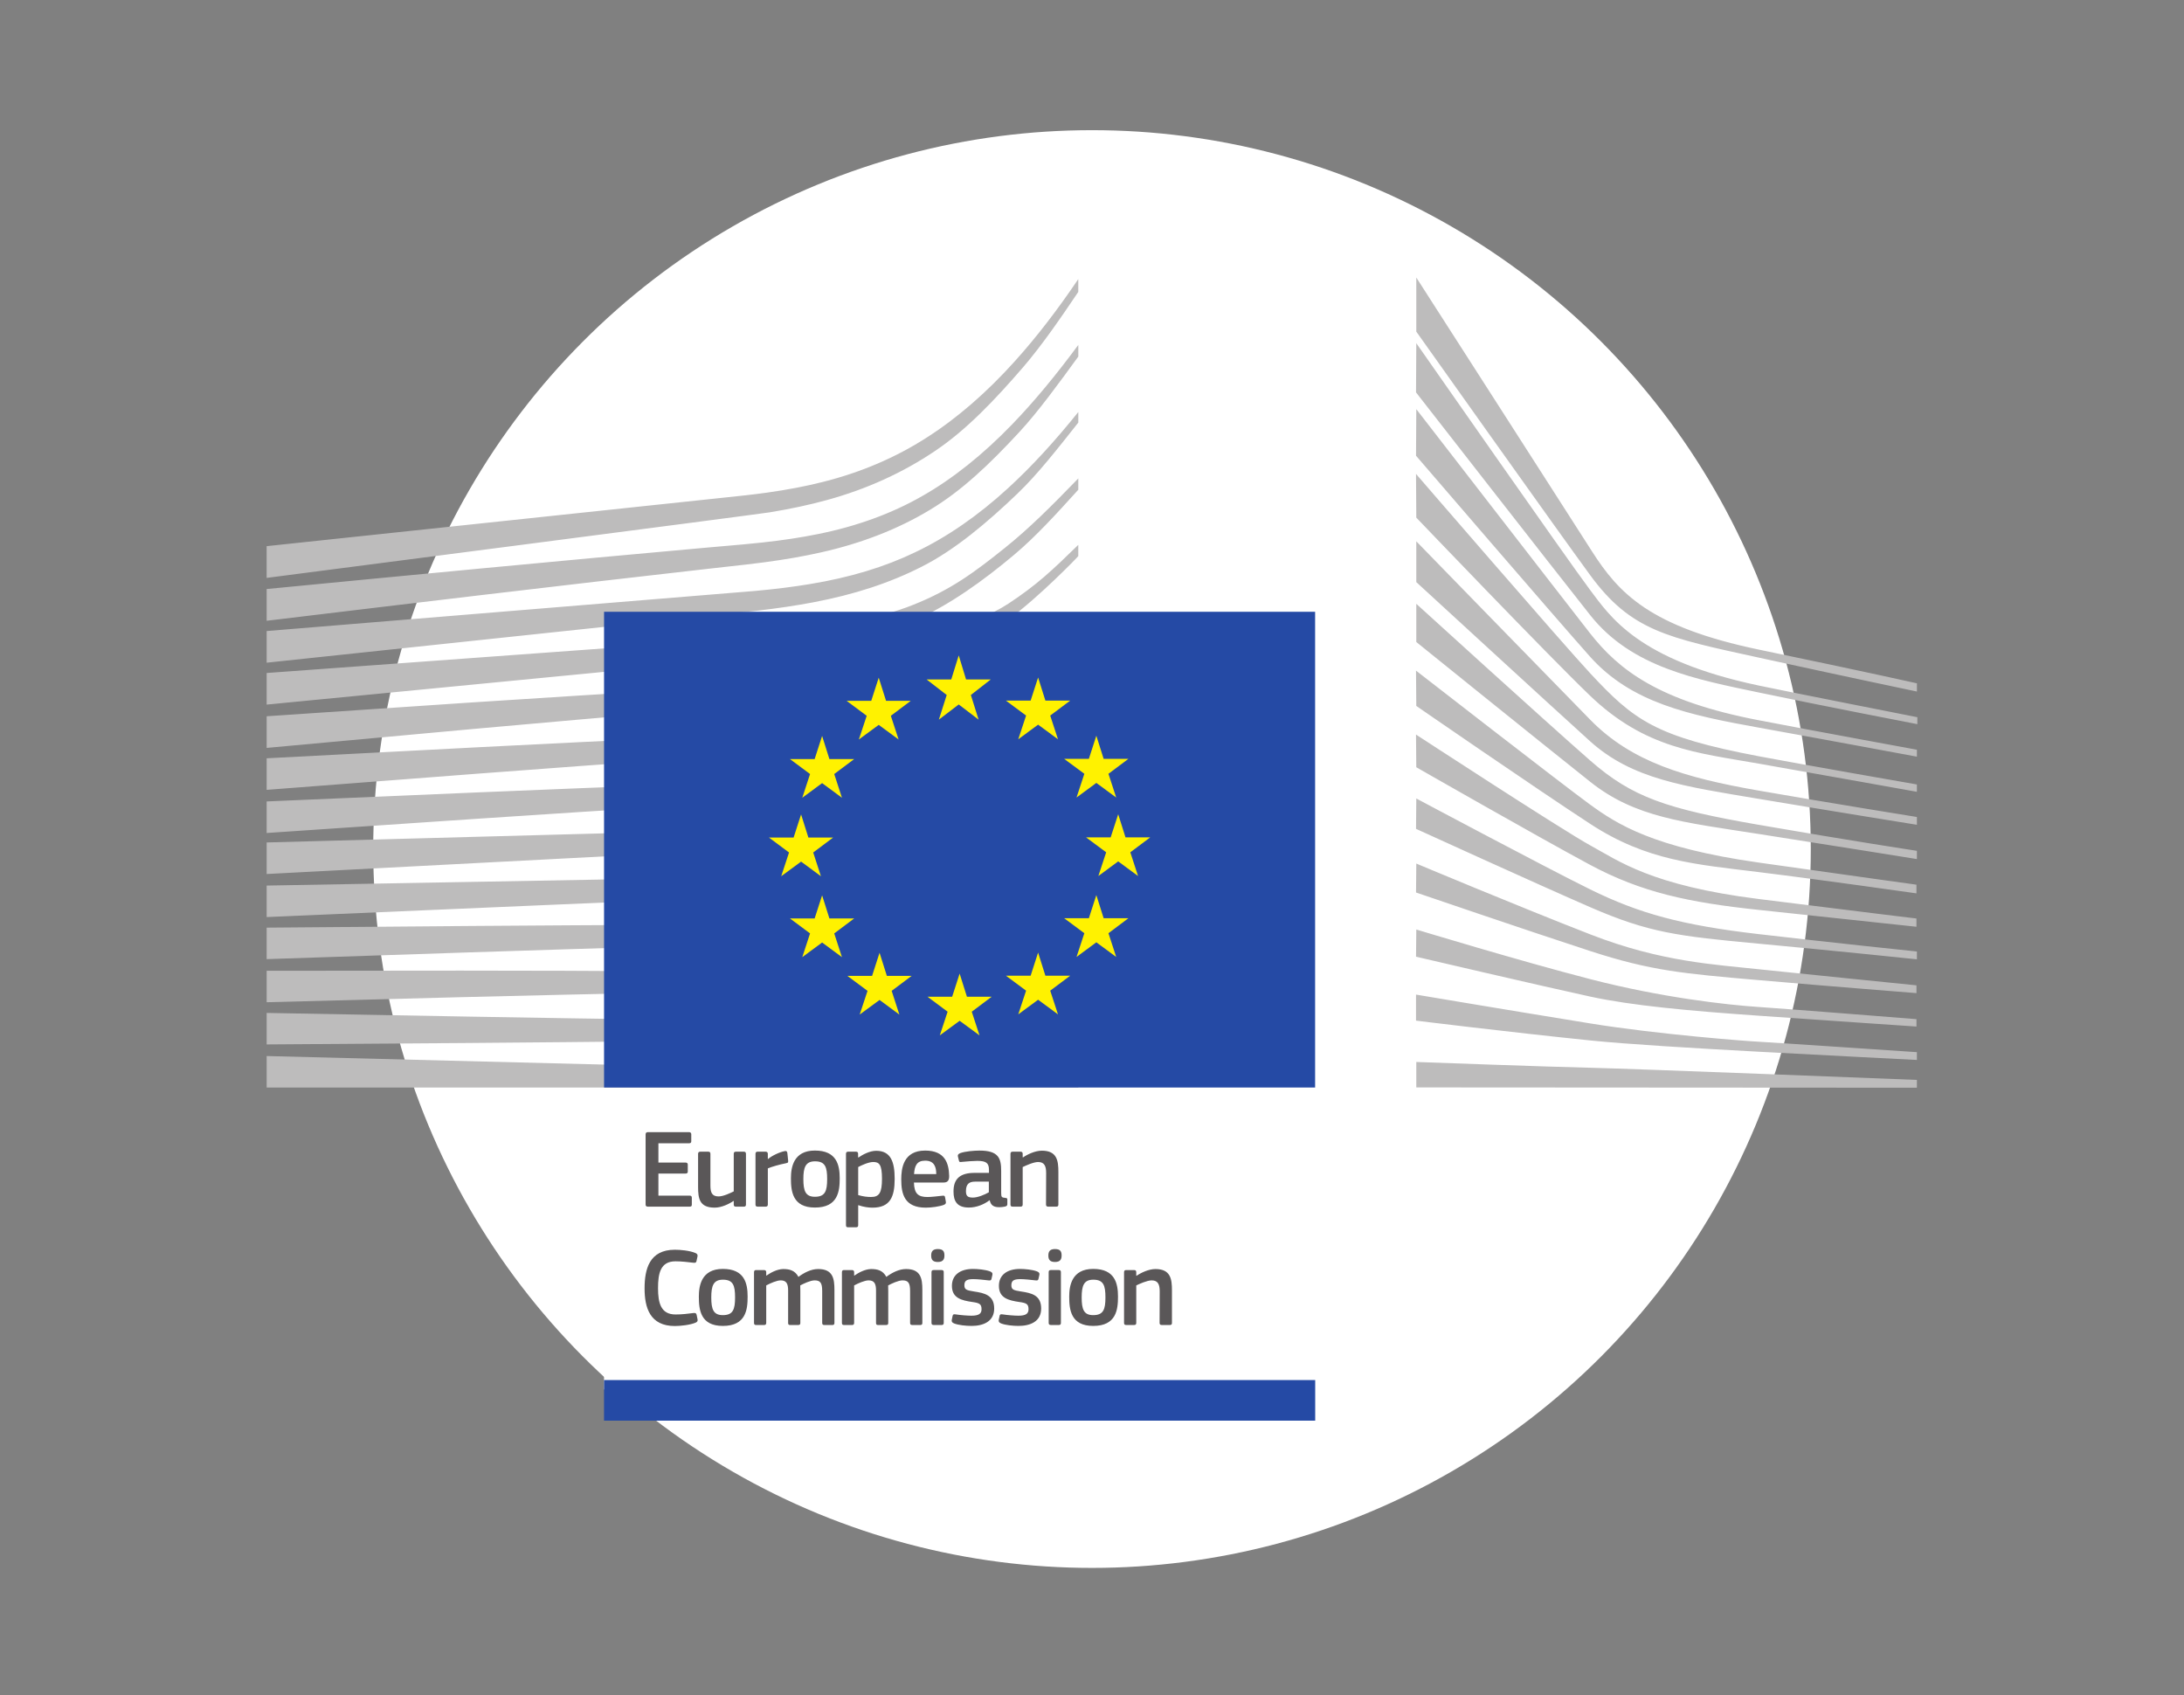 <svg width="688" height="534" viewBox="0 0 688 534" fill="none" xmlns="http://www.w3.org/2000/svg">
<rect x="0" y="0" width="688" height="534" fill="#808080" stroke="none"/>
<circle cx="344" cy="267.429" r="226.429" fill="white"/>
<g clip-path="url(#clip0_7598_45303)">
<path d="M190.278 437.65H414.242V338.049H190.278V437.65Z" fill="white"/>
<path d="M316.665 172.487C306.951 180.288 299.454 185.832 287.562 190.55C277.21 194.671 266.093 196.349 253.387 198.086C245.214 199.234 236.668 200.922 228.504 201.471C225.148 201.697 221.792 201.912 218.446 202.178L84.002 211.98V221.929L218.985 208.84L236.49 207.202C242.976 206.583 248.746 205.877 254.103 205.004C267.182 202.904 278.456 199.705 288.563 195.202C299.042 190.58 309.649 183.005 319.51 174.714C326.212 169.081 332.668 161.997 339.684 154.255V150.693C331.197 159.465 324.152 166.481 316.666 172.486L316.665 172.487ZM339.688 339.115L84.004 332.629V342.549H339.688V339.115ZM244.401 321.574L211.335 321.221C169.143 320.622 127.001 319.857 84.004 319.052V328.972C125.037 328.708 168.504 328.393 211.364 327.912L244.45 327.422C255.596 327.226 266.517 327.02 277.555 326.656C300.289 325.93 320.659 324.331 339.684 321.809V318.356C320.581 320.416 300.19 321.495 277.437 321.643C266.438 321.741 255.418 321.666 244.4 321.572L244.401 321.574ZM277.813 305.98C270.788 306.255 263.183 306.392 254.559 306.392C251.301 306.392 248.034 306.376 244.786 306.345L211.601 305.943C188.966 305.776 166.408 305.736 145.242 305.718L84.005 305.773V315.683L145.39 314.083C166.476 313.564 189.092 313.024 211.669 312.621L244.824 312.179C253.92 312.042 265.92 311.767 278.076 310.973C289.988 310.198 300.83 309.01 311.221 307.352C320.572 305.861 330.128 303.849 339.686 301.406V297.893C329.864 300.15 320.101 301.965 310.634 303.231C300.301 304.614 289.567 305.507 277.813 305.978L277.813 305.98ZM278.464 289.842C261.607 291.235 244.358 291.235 227.667 291.235C222.477 291.235 217.286 291.235 212.096 291.275C169.444 291.461 127.135 291.815 84.001 292.187V302.107C125.084 300.714 168.658 299.261 212.243 297.966C217.414 297.79 222.585 297.663 227.766 297.525C244.544 297.104 261.891 296.672 278.925 294.827C290.817 293.551 301.649 291.677 312.021 289.116C321.068 286.889 330.36 283.926 339.69 280.364V276.714C330.055 280.168 320.459 282.994 311.108 285.054C300.835 287.321 290.159 288.881 278.464 289.842L278.464 289.842ZM279.486 273.472C261.491 275.875 242.975 276.15 225.06 276.415C220.958 276.47 216.847 276.533 212.746 276.622L84.002 278.937V288.857L212.971 283.303C217.053 283.117 221.154 282.95 225.256 282.793C243.289 282.067 261.943 281.321 280.183 278.427C291.722 276.612 302.829 273.913 313.2 270.43C321.785 267.555 330.675 263.837 339.682 259.441V255.634C330.213 260.039 320.901 263.709 311.962 266.456C301.718 269.616 290.798 271.98 279.485 273.472L279.486 273.472ZM280.636 257.203C270.833 258.999 260.286 260.147 247.422 260.804C242.584 261.059 237.404 261.236 230.633 261.393L84.004 265.357V275.296L214.023 268.506L230.87 267.653C237.444 267.339 242.821 267.025 247.796 266.642C260.836 265.641 271.56 264.209 281.549 262.119C292.891 259.764 303.9 256.33 314.262 251.914C322.612 248.372 330.972 244.055 339.685 238.805V234.812C330.383 240.228 321.533 244.565 312.742 248.048C302.528 252.111 291.725 255.192 280.637 257.203L280.636 257.203ZM282.091 241.004C272.328 243.291 261.742 244.753 248.78 245.626C243.786 245.959 238.409 246.205 231.864 246.411L214.84 247.019C171.942 248.638 128.446 250.502 83.998 252.435V262.375C128.162 259.362 171.481 256.429 215.175 253.701L232.16 252.68C238.822 252.297 244.248 251.915 249.242 251.454C262.439 250.237 273.242 248.461 283.231 245.881C294.436 242.996 305.328 238.757 315.601 233.302C323.549 229.092 331.477 224.03 339.689 217.926V213.678C330.809 220.085 322.292 225.315 313.776 229.573C303.679 234.626 293.025 238.473 282.092 241.004L282.091 241.004ZM283.678 224.483C273.984 227.328 263.072 229.251 250.317 230.36C245.146 230.812 239.572 231.155 233.273 231.41L216.083 232.165C173.372 234.147 130.856 236.365 84.004 238.847V248.787C128.766 245.323 172.626 241.957 216.476 238.837L233.608 237.67C240.231 237.228 245.716 236.757 250.877 236.178C263.946 234.716 275.131 232.46 285.062 229.28C296.061 225.797 306.786 220.744 316.931 214.268C324.417 209.499 331.914 203.808 339.684 197.028V196.852C331.118 204.162 322.955 205.791 314.821 210.697C304.852 216.741 294.373 221.372 283.679 224.482L283.678 224.483ZM280.411 205.532C271.463 210.536 264.771 213.421 251.995 214.755C244.273 215.589 236.335 215.982 228.652 216.364C224.943 216.55 221.224 216.737 217.506 216.973C194.291 218.297 171.487 219.769 148.223 221.28L84.003 225.607V235.576L148.869 229.63C169.827 227.746 194.18 225.578 217.955 223.635L235.243 222.301C241.994 221.781 247.528 221.231 252.649 220.564C265.797 218.866 277.032 216.207 286.982 212.449C297.696 208.446 307.802 202.225 317.918 194.906C327.043 188.313 339.671 175.311 339.682 175.145V171.622C331.43 179.668 326.681 184.191 317.644 190.146C306.841 197.26 288.434 201.047 280.407 205.532L280.411 205.532ZM317.571 153.748C308.172 162.373 298.359 169.153 288.401 173.902C278.658 178.602 267.766 181.898 255.08 183.979C249.85 184.852 244.159 185.558 237.692 186.147L83.998 198.765V208.734L220.619 194.242L238.29 192.387C244.953 191.613 250.761 190.749 256.04 189.748C269.178 187.265 280.452 183.566 290.49 178.425C300.753 173.234 311.007 164.6 320.544 155.455C326.941 149.322 333.103 141.404 339.687 133.103V129.777C332.083 139.236 324.822 147.105 317.571 153.747V153.748ZM290.609 156.195C280.964 161.739 269.828 165.801 257.504 168.254C252.245 169.324 246.505 170.187 239.97 170.894C236.124 171.315 232.258 171.649 228.382 171.983C226.292 172.16 224.202 172.346 222.112 172.532C174.896 176.771 127.927 181.275 83.999 185.533V195.532C128.27 190.194 175.574 184.532 222.769 179.195C224.869 178.95 226.969 178.714 229.069 178.488C232.934 178.066 236.81 177.635 240.686 177.124C247.407 176.231 253.285 175.201 258.652 173.985C271.457 171.12 283.016 166.606 293.014 160.552C302.943 154.596 311.714 146.246 321.154 136.041C327.032 129.693 333.566 120.724 339.689 112.306V108.637C332.477 118.409 325.638 126.622 318.878 133.628C309.665 143.175 300.157 150.76 290.609 156.196V156.195ZM83.996 182.026C83.996 182.026 238.063 162.087 242.411 161.382C249.083 160.293 254.999 159.017 260.524 157.496C272.985 154.082 284.456 148.872 294.61 142.003C304.353 135.478 313.41 125.98 322.388 115.56C328.089 108.927 334.084 100.282 339.677 91.943V87.91C333.044 97.732 326.509 106.2 319.789 113.666C310.879 123.586 301.538 131.691 292.01 137.773C282.179 144.111 271.12 148.831 259.12 151.824C253.743 153.178 247.994 154.277 241.518 155.179C237.26 155.778 232.864 156.239 228.616 156.681C226.918 156.867 83.997 172.027 83.997 172.027L83.996 182.026Z" fill="#BDBCBC"/>
<path d="M446.162 334.498C446.162 334.498 488.304 336.048 501.109 336.323C513.913 336.598 603.859 340.15 603.859 340.15V342.612L446.16 342.514L446.162 334.498ZM446.072 313.275C446.072 313.275 472.878 317.798 501.107 322.381C522.271 325.824 550.952 327.993 554.013 328.12C557.075 328.258 603.859 331.408 603.859 331.408V333.861C603.859 333.861 573.922 332.35 554.013 331.27C533.281 330.142 512.675 328.915 500.97 327.718C474.752 325.03 446.072 321.478 446.072 321.478V313.275ZM446.162 292.775C446.162 292.775 478.835 302.705 501.109 308.445C523.382 314.184 543.849 316.51 554.152 317.187C564.455 317.874 603.722 321.014 603.722 321.014V323.339C603.722 323.339 581.449 321.848 554.015 319.925C531.83 318.374 514.012 316.736 500.972 313.91C486.519 310.78 446.074 301.341 446.074 301.341L446.161 292.775L446.162 292.775ZM446.162 272.003C446.162 272.003 478.374 285.523 501.109 294.364C523.481 303.068 540.563 303.803 554.152 305.305C560.137 305.962 603.722 310.358 603.722 310.358V312.811C603.722 312.811 577.68 310.77 554.015 308.719C530.35 306.669 520.134 305.805 500.972 299.565C481.574 293.255 446.074 281.119 446.074 281.119L446.161 272.003L446.162 272.003ZM446.162 251.504C446.162 251.504 487.107 273.336 500.972 280.154C516.426 287.759 529.79 291.409 554.015 294.225C577.8 297.011 603.861 299.7 603.861 299.7V302.163C603.861 302.163 579.762 299.631 554.015 297.237C528.494 294.872 519.399 293.773 500.972 285.757C484.487 278.594 446.074 261.071 446.074 261.071L446.161 251.504H446.162ZM446.07 231.37C446.07 231.37 492.332 261.571 501.105 266.359C509.887 271.137 520.189 278.928 554.011 283.167C587.843 287.396 603.718 289.309 603.718 289.309V291.909C603.718 291.909 575.735 288.907 553.873 286.581C532.012 284.256 517.117 281.116 500.829 272.364C484.541 263.621 446.156 241.663 446.156 241.663L446.068 231.37L446.07 231.37ZM446.07 211.235C446.07 211.235 492.195 247.088 500.831 253.368C509.465 259.657 520.877 266.986 554.011 271.687C586.872 276.338 603.718 278.654 603.718 278.654V281.391C603.718 281.391 573.929 277.143 554.011 274.69C534.102 272.227 518.835 271.187 500.968 259.52C483.57 248.168 446.158 222.352 446.158 222.352L446.069 211.236L446.07 211.235ZM446.162 190.189C446.162 190.189 486.597 226.993 500.972 239.574C514.198 251.142 524.923 254.743 554.015 259.796C583.118 264.85 603.861 267.989 603.861 267.989V270.59C603.861 270.59 577.545 266.351 553.878 262.661C530.211 258.972 515.131 257.52 500.972 246.266C484.635 233.275 446.162 202.22 446.162 202.22V190.189ZM446.162 170.511C446.162 170.511 488.677 214.184 500.972 226.723C514.012 240.018 530.721 244.944 553.878 248.996C575.985 252.862 603.861 257.336 603.861 257.336V259.789C603.861 259.789 577.682 255.59 553.878 251.596C530.535 247.671 514.199 245.493 500.835 233.415C488.864 222.603 446.162 183.355 446.162 183.355V170.511ZM446.072 149.283C446.072 149.283 492.12 202.591 500.97 212.099C514.756 226.905 521.437 232.008 554.013 238.199C567.044 240.682 603.859 247.089 603.859 247.089V249.404C603.859 249.404 573.373 243.939 554.013 240.524C534.664 237.11 518.288 235.834 500.833 219.066C487.538 206.3 446.16 163.039 446.16 163.039L446.071 149.283L446.072 149.283ZM446.162 128.874C446.162 128.874 491.641 187.638 500.835 199.393C510.019 211.138 522.685 220.842 554.015 226.856C572.078 230.33 603.861 236.148 603.861 236.148V238.336C603.861 238.336 576.015 233.146 554.015 229.181C532.017 225.217 513.856 221.381 500.835 206.771C489.414 193.947 446.074 143.543 446.074 143.543L446.161 128.874L446.162 128.874ZM446.162 108.102C446.162 108.102 494.427 177.246 500.835 185.724C507.242 194.202 515.867 207.861 554.015 215.926C563.866 218.006 603.998 225.905 603.998 225.905V228.093C603.998 228.093 573.501 222.215 554.015 218.114C534.519 214.012 514.041 210.274 500.972 193.79C489.099 178.817 446.074 123.595 446.074 123.595L446.161 108.102H446.162ZM446.162 87.42C446.162 87.42 492.867 160.156 501.414 173.53C509.95 186.894 519.712 197.471 554.27 204.654C588.827 211.837 603.869 215.231 603.869 215.231V217.822C603.869 217.822 581.91 213.23 553.651 207.048C525.403 200.866 513.854 198.777 500.97 181.213C490.245 166.593 446.16 104.454 446.16 104.454L446.162 87.42Z" fill="#BDBCBC"/>
<path d="M414.286 192.697H190.288V342.546H414.286V192.697Z" fill="#254AA5"/>
<path d="M190.277 447.478H414.311V434.693H190.277V447.478Z" fill="#254AA5"/>
<path d="M279.381 307.389H287.172L280.892 312.099L283.316 319.566L277.075 314.964L270.815 319.566L273.288 312.099L266.949 307.389H274.721L277.075 300.099L279.381 307.389ZM261.277 289.287H269.087L262.798 294.006L265.231 301.483L258.981 296.871L252.731 301.483L255.184 294.006L248.845 289.287H256.626L258.981 282.016L261.277 289.287ZM254.654 263.806H262.454L256.174 268.516L258.608 275.993L252.358 271.391L246.097 275.993L248.56 268.516L242.231 263.806H250.002L252.357 256.526L254.654 263.806ZM261.277 239.091H269.087L262.798 243.801L265.231 251.277L258.981 246.666L252.731 251.277L255.184 243.801L248.845 239.091H256.626L258.981 231.81L261.277 239.091ZM279.121 220.74H286.912L280.632 225.46L283.075 232.926L276.815 228.315L270.555 232.926L273.028 225.46L266.689 220.74H274.46L276.815 213.46L279.121 220.74ZM354.547 263.744H362.358L356.068 268.454L358.511 275.931L352.251 271.319L346.001 275.931L348.464 268.454L342.115 263.744H349.886L352.251 256.464L354.547 263.744ZM347.671 289.224H355.462L349.182 293.944L351.625 301.42L345.365 296.809L339.125 301.42L341.587 293.944L335.239 289.224H343.01L345.365 281.934L347.671 289.224ZM347.671 239.028H355.462L349.182 243.728L351.625 251.205L345.365 246.603L339.125 251.205L341.587 243.728L335.239 239.028H343.01L345.365 231.738L347.671 239.028ZM329.318 220.678H337.129L330.839 225.388L333.283 232.854L327.022 228.253L320.772 232.854L323.235 225.388L316.887 220.678H324.668L327.022 213.397L329.318 220.678ZM329.318 307.327H337.129L330.839 312.037L333.283 319.504L327.022 314.892L320.772 319.504L323.235 312.037L316.887 307.327H324.668L327.022 300.037L329.318 307.327ZM304.599 313.944H312.41L306.12 318.664L308.564 326.121L302.303 321.529L296.053 326.121L298.516 318.664L292.168 313.944H299.949L302.303 306.664L304.599 313.944ZM304.325 214.012H312.115L305.836 218.908L308.279 226.67L302.019 221.891L295.758 226.67L298.231 218.908L291.893 214.012H299.664L302.019 206.438L304.325 214.012Z" fill="#FFF200"/>
<path d="M332.734 380.067H330.193C329.731 380.067 329.515 379.851 329.515 379.399L329.555 369.47C329.555 367.38 329.064 366.006 327.013 366.006C325.6 366.006 323.128 367.135 322.166 367.596V379.4C322.166 379.822 321.99 380.067 321.499 380.067H318.987C318.496 380.067 318.32 379.851 318.32 379.4V363.455C318.32 363.004 318.496 362.758 318.987 362.758H321.499C321.99 362.758 322.166 363.003 322.166 363.455V364.525C322.205 364.525 322.245 364.556 322.275 364.556C323.58 363.644 326.052 362.437 328.211 362.437C332.979 362.437 333.411 365.586 333.411 369.148V379.402C333.411 379.824 333.264 380.069 332.734 380.069L332.734 380.067ZM311.504 372.186H307.196C305.43 372.186 304.292 372.824 304.292 375.159C304.292 376.709 304.822 377.21 306.49 377.21C308.011 377.21 310.16 376.317 311.504 375.542L311.504 372.186ZM311.72 378.054C309.954 379.398 307.579 380.35 305.214 380.35C301.466 380.35 300.377 378.299 300.377 375.336C300.338 371.195 302.565 369.429 307.02 369.429H311.543V368.516C311.543 366.397 310.758 365.651 307.864 365.651C306.696 365.651 304.469 365.828 303.056 365.965C302.349 366.074 302.173 366.036 302.074 365.544L301.751 364.239C301.68 363.777 301.79 363.493 302.565 363.179C304.086 362.649 306.873 362.404 308.541 362.404C314.654 362.404 315.39 364.906 315.39 368.87V375.69C315.39 377.132 315.566 377.171 316.665 377.309C317.195 377.348 317.332 377.455 317.332 377.838V379.33C317.332 379.713 317.087 379.958 316.489 380.065C315.919 380.174 315.36 380.242 314.83 380.242C313.162 380.242 312.142 379.751 311.789 378.093L311.718 378.054L311.72 378.054ZM287.942 369.82H294.938C294.938 367.662 294.369 365.582 291.445 365.582C288.825 365.582 288.119 367.171 287.942 369.82ZM287.903 372.469C288.011 376.041 289.286 377.032 292.181 377.032C293.456 377.032 295.429 376.777 296.773 376.639C297.411 376.569 297.626 376.569 297.734 377.238L297.941 378.406C298.049 378.936 297.98 379.22 297.343 379.505C295.959 380.035 293.388 380.388 291.652 380.388C284.901 380.388 283.91 376.08 283.91 371.479C283.91 368.054 284.548 362.403 291.446 362.403C297.765 362.403 298.893 366.504 299.001 370.311C299.04 371.587 298.687 372.47 297.274 372.47H287.904L287.903 372.469ZM275.085 366.004C273.633 366.004 271.406 367.025 270.346 367.594V376.425C271.936 376.886 273.211 377.024 274.418 377.024C276.959 377.024 277.842 375.719 277.842 371.274C277.842 366.78 276.959 366.005 275.085 366.005L275.085 366.004ZM274.801 380.389C273.633 380.389 272.014 380.173 270.386 379.604L270.346 379.644V385.864C270.346 386.247 270.248 386.571 269.679 386.571H267.167C266.608 386.571 266.5 386.326 266.5 385.864V363.463C266.5 363.002 266.677 362.756 267.167 362.756H269.679C270.18 362.756 270.317 363.031 270.317 363.463V364.522L270.426 364.593C271.692 363.71 273.958 362.474 276.009 362.474C280.63 362.474 281.837 365.967 281.837 371.305C281.837 377.064 280.385 380.39 274.802 380.39L274.801 380.389ZM256.753 365.791C253.75 365.791 253.073 367.704 253.073 371.374C253.073 375.122 253.75 376.957 256.713 376.957C259.932 376.957 260.57 375.151 260.57 371.374C260.57 367.626 259.971 365.791 256.753 365.791ZM256.713 380.352C249.619 380.352 249.158 375.151 249.158 371.128C249.158 367.802 249.894 362.396 256.713 362.396C263.572 362.396 264.524 366.958 264.524 371.128C264.524 375.151 264.033 380.352 256.713 380.352ZM241.88 379.395C241.88 379.817 241.703 380.062 241.213 380.062H238.661C238.171 380.062 237.994 379.856 237.994 379.395V363.46C237.994 362.999 238.171 362.754 238.661 362.754H241.173C241.703 362.754 241.88 363.038 241.88 363.46V365.011L241.951 365.081C243.01 364.1 245.522 362.893 247.18 362.579C247.642 362.471 247.955 362.579 248.034 363.177L248.279 365.542C248.31 366.043 248.35 366.249 247.602 366.396C245.63 366.779 243.118 367.485 241.882 368.015V379.397L241.88 379.395ZM234.325 380.066H231.813C231.283 380.066 231.145 379.821 231.145 379.399V378.3L231.075 378.261C229.691 379.222 227.287 380.38 225.138 380.38C220.37 380.38 219.909 377.554 219.909 373.845V363.455C219.909 363.033 220.085 362.758 220.576 362.758H223.156C223.618 362.758 223.795 363.002 223.795 363.455V373.384C223.795 375.514 224.216 376.848 226.375 376.848C227.896 376.848 230.221 375.72 231.144 375.258V363.455C231.144 363.033 231.281 362.757 231.811 362.757H234.323C234.813 362.757 234.99 363.002 234.99 363.455V379.399C234.99 379.85 234.813 380.066 234.323 380.066L234.325 380.066ZM203.378 357.311C203.378 356.849 203.594 356.604 204.084 356.604H217.085C217.507 356.604 217.762 356.849 217.762 357.272V359.47C217.762 359.892 217.586 360.108 217.056 360.108H207.411V366.181H215.957C216.418 366.181 216.664 366.397 216.664 366.819V369.007C216.664 369.429 216.487 369.644 215.957 369.644H207.411V376.601H217.301C217.723 376.601 217.939 376.817 217.939 377.278V379.427C217.939 379.889 217.763 380.065 217.262 380.065H204.085C203.594 380.065 203.378 379.849 203.378 379.427V357.312L203.378 357.311Z" fill="#5A5758"/>
<path d="M368.51 417.349H365.969C365.507 417.349 365.291 417.134 365.291 416.682L365.33 406.752C365.33 404.662 364.84 403.289 362.789 403.289C361.376 403.289 358.903 404.417 357.942 404.878V416.682C357.942 417.105 357.765 417.349 357.275 417.349H354.763C354.272 417.349 354.096 417.134 354.096 416.682V400.738C354.096 400.287 354.272 400.041 354.763 400.041H357.275C357.765 400.041 357.942 400.286 357.942 400.738V401.807C357.981 401.807 358.013 401.839 358.05 401.839C359.355 400.926 361.838 399.719 363.987 399.719C368.755 399.719 369.187 402.869 369.187 406.431V416.684C369.187 417.107 369.04 417.352 368.51 417.352L368.51 417.349ZM344.416 403.074C341.414 403.074 340.747 404.987 340.747 408.657C340.747 412.405 341.414 414.24 344.377 414.24C347.595 414.24 348.233 412.435 348.233 408.657C348.233 404.909 347.634 403.074 344.416 403.074H344.416ZM344.377 417.635C337.283 417.635 336.822 412.435 336.822 408.412C336.822 405.086 337.557 399.679 344.377 399.679C351.236 399.679 352.188 404.242 352.188 408.412C352.188 412.435 351.697 417.635 344.377 417.635V417.635ZM334.208 416.679C334.208 417.062 334.071 417.346 333.57 417.346H331.058C330.567 417.346 330.352 417.139 330.352 416.679V400.705C330.352 400.214 330.567 400.037 331.058 400.037H333.57C334.071 400.037 334.208 400.322 334.208 400.705V416.679ZM332.334 397.496C330.499 397.496 330.254 396.466 330.254 395.445C330.254 394.317 330.637 393.424 332.334 393.424C334.071 393.424 334.424 394.238 334.424 395.445C334.424 396.534 334.101 397.496 332.334 397.496ZM320.855 417.634C319.089 417.634 316.724 417.389 315.38 416.859C314.673 416.575 314.526 416.251 314.634 415.691L314.879 414.524C314.987 413.955 315.232 413.925 315.801 413.994C317.352 414.239 319.618 414.416 320.815 414.416C323.082 414.416 324.004 413.817 324.004 412.405C324.004 410.776 323.396 410.422 321.168 410.109C317.705 409.608 314.673 408.872 314.673 405.016C314.673 401.523 317.352 399.688 321.316 399.688C322.758 399.688 325.201 399.895 326.683 400.463C327.282 400.708 327.536 400.993 327.428 401.523L327.144 402.788C327.037 403.289 326.83 403.358 326.192 403.289C324.672 403.113 322.69 402.897 321.385 402.897C319.128 402.897 318.598 403.534 318.598 404.879C318.598 406.253 319.442 406.429 321.6 406.782C324.956 407.282 327.988 407.95 327.988 412.159C327.988 416.29 324.495 417.634 320.855 417.634L320.855 417.634ZM306.054 417.634C304.288 417.634 301.923 417.389 300.579 416.859C299.873 416.575 299.726 416.251 299.833 415.691L300.078 414.524C300.187 413.955 300.432 413.926 301.001 413.994C302.551 414.239 304.817 414.416 306.015 414.416C308.281 414.416 309.203 413.817 309.203 412.405C309.203 410.776 308.595 410.423 306.368 410.109C302.904 409.608 299.872 408.872 299.872 405.016C299.872 401.523 302.551 399.688 306.515 399.688C307.957 399.688 310.401 399.895 311.882 400.463C312.481 400.708 312.736 400.993 312.628 401.523L312.344 402.789C312.235 403.289 312.03 403.358 311.392 403.289C309.871 403.113 307.889 402.897 306.584 402.897C304.327 402.897 303.797 403.534 303.797 404.879C303.797 406.253 304.641 406.429 306.8 406.782C310.156 407.283 313.188 407.95 313.188 412.159C313.188 416.29 309.695 417.635 306.054 417.635L306.054 417.634ZM297.294 416.679C297.294 417.062 297.156 417.346 296.656 417.346H294.144C293.653 417.346 293.437 417.14 293.437 416.679V400.705C293.437 400.215 293.653 400.038 294.144 400.038H296.656C297.157 400.038 297.294 400.322 297.294 400.705V416.679ZM295.42 397.496C293.585 397.496 293.34 396.466 293.34 395.446C293.34 394.317 293.723 393.424 295.42 393.424C297.157 393.424 297.51 394.239 297.51 395.446C297.51 396.535 297.186 397.496 295.42 397.496ZM289.917 417.35H287.376C286.876 417.35 286.699 417.134 286.699 416.683V406.645C286.699 404.025 286.071 403.289 284.295 403.289C282.99 403.289 280.87 404.31 279.781 404.879C279.781 405.232 279.812 405.87 279.812 406.674V416.683C279.812 417.105 279.675 417.35 279.145 417.35H276.565C276.104 417.35 275.966 417.134 275.966 416.683V406.468C275.966 404.31 275.397 403.289 273.63 403.289C272.394 403.289 270.412 404.172 269.068 404.879V416.683C269.068 417.105 268.891 417.35 268.401 417.35H265.859C265.398 417.35 265.221 417.134 265.221 416.683V400.738C265.221 400.287 265.398 400.041 265.859 400.041H268.361C268.891 400.041 269.068 400.316 269.068 400.738V401.769L269.107 401.808C270.481 400.846 272.423 399.786 274.376 399.718C276.417 399.718 278.115 400.14 279.213 402.19C280.98 400.885 283.168 399.718 285.434 399.718C290.095 399.718 290.556 402.759 290.556 406.292V416.683C290.556 417.105 290.409 417.35 289.918 417.35L289.917 417.35ZM262.224 417.35H259.683C259.183 417.35 259.006 417.134 259.006 416.683V406.645C259.006 404.025 258.378 403.289 256.602 403.289C255.297 403.289 253.177 404.31 252.088 404.879C252.088 405.232 252.12 405.87 252.12 406.674V416.683C252.12 417.105 251.982 417.35 251.453 417.35H248.872C248.411 417.35 248.273 417.134 248.273 416.683V406.468C248.273 404.31 247.704 403.289 245.938 403.289C244.701 403.289 242.719 404.172 241.375 404.879V416.683C241.375 417.105 241.199 417.35 240.708 417.35H238.167C237.705 417.35 237.529 417.134 237.529 416.683V400.738C237.529 400.287 237.705 400.041 238.167 400.041H240.669C241.199 400.041 241.375 400.316 241.375 400.738V401.769L241.415 401.808C242.788 400.846 244.731 399.786 246.684 399.718C248.724 399.718 250.422 400.14 251.521 402.19C253.287 400.885 255.475 399.718 257.742 399.718C262.402 399.718 262.863 402.759 262.863 406.292V416.683C262.863 417.105 262.716 417.35 262.225 417.35L262.224 417.35ZM227.744 403.074C224.742 403.074 224.065 404.988 224.065 408.658C224.065 412.406 224.742 414.241 227.705 414.241C230.923 414.241 231.561 412.435 231.561 408.658C231.561 404.909 230.962 403.074 227.744 403.074ZM227.705 417.636C220.611 417.636 220.15 412.435 220.15 408.412C220.15 405.086 220.885 399.68 227.705 399.68C234.564 399.68 235.515 404.242 235.515 408.412C235.515 412.435 235.025 417.636 227.705 417.636V417.636ZM212.591 393.641C214.317 393.641 217.183 393.886 219.057 394.661C219.626 394.917 219.831 395.201 219.724 395.76L219.41 397.213C219.302 397.635 219.126 397.811 218.488 397.742C216.761 397.527 214.641 397.282 212.806 397.282C207.998 397.282 207.292 401.167 207.292 405.759C207.292 410.39 208.175 414.031 212.806 414.031C214.847 414.031 216.584 413.815 218.488 413.569C219.165 413.498 219.302 413.677 219.449 414.138L219.724 415.482C219.871 416.042 219.692 416.365 219.125 416.611C217.398 417.346 214.317 417.67 212.59 417.67C204.711 417.67 203.053 411.842 203.053 405.827C203.053 399.793 204.534 393.641 212.59 393.641" fill="#5A5758"/>
</g>
<defs>
<clipPath id="clip0_7598_45303">
<rect width="520" height="360.048" fill="white" transform="translate(84 87.429)"/>
</clipPath>
</defs>
</svg>
